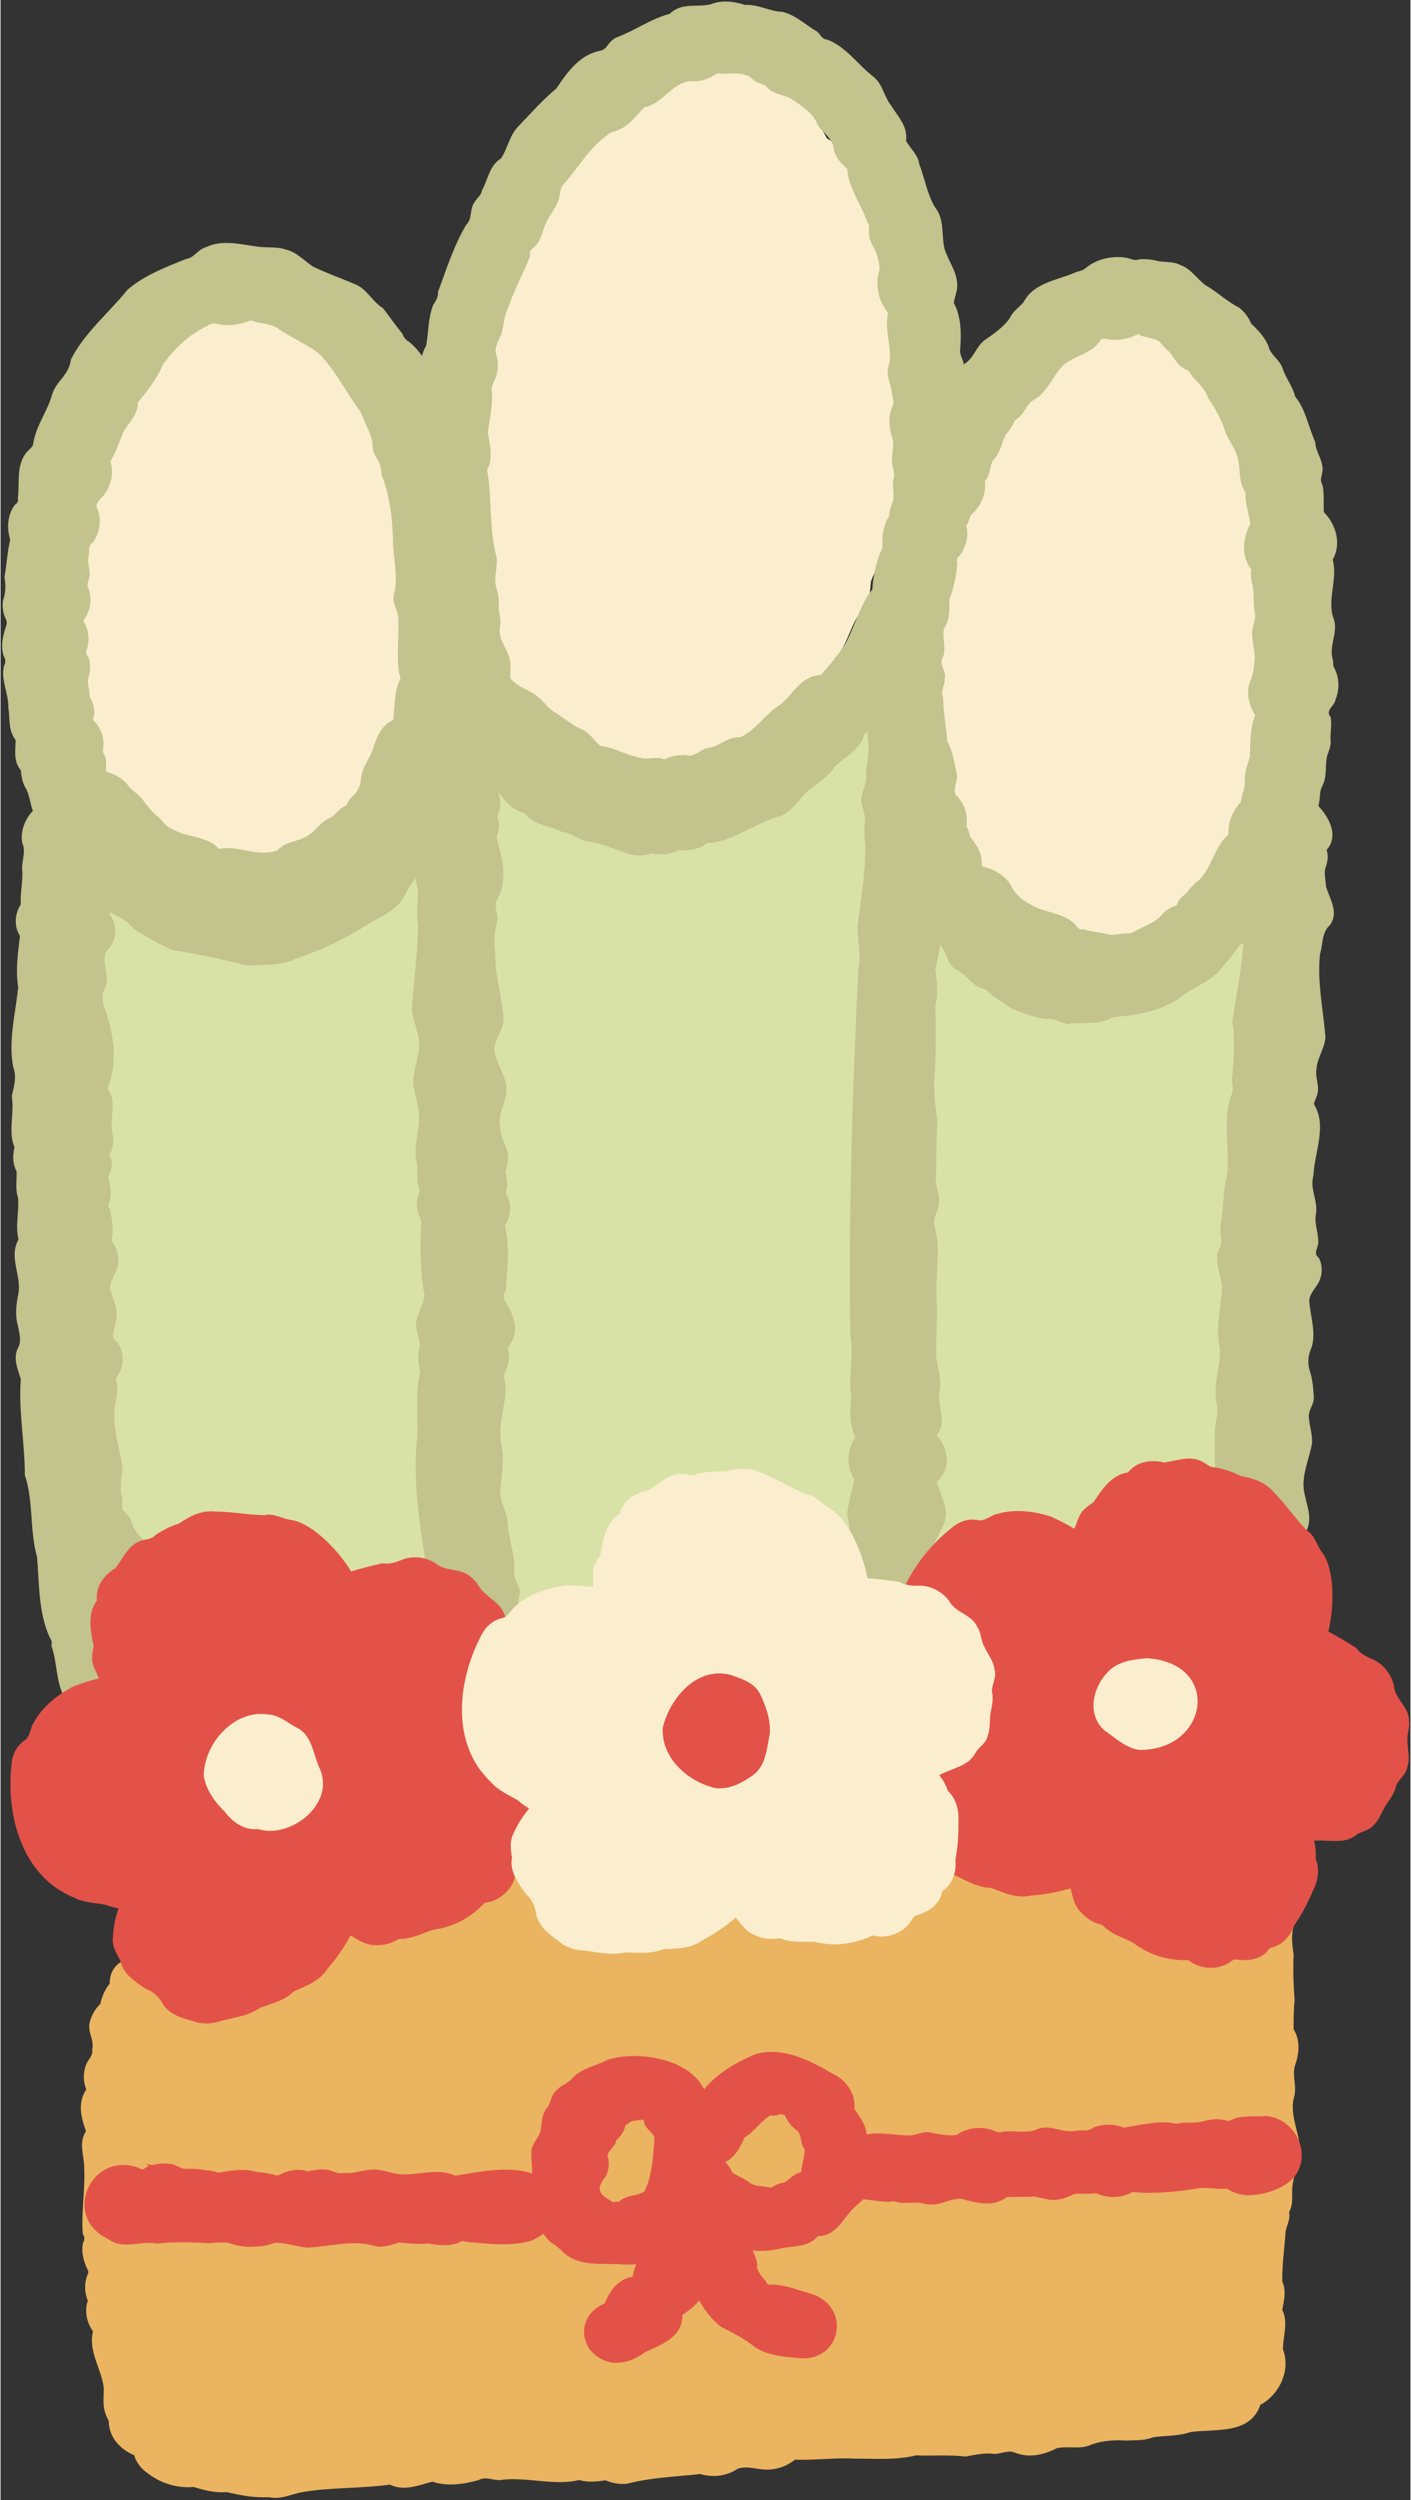 <?xml version="1.0" encoding="UTF-8"?>
<!DOCTYPE svg PUBLIC '-//W3C//DTD SVG 1.0//EN'
          'http://www.w3.org/TR/2001/REC-SVG-20010904/DTD/svg10.dtd'>
<svg data-name="レイヤー 2" height="326" preserveAspectRatio="xMidYMid meet" version="1.0" viewBox="152.4 86.2 183.8 325.9" width="184" xmlns="http://www.w3.org/2000/svg" xmlns:xlink="http://www.w3.org/1999/xlink" zoomAndPan="magnify"
><rect x="152.4" y="86.2" width="183.8" height="325.9" fill="#333333" stroke="none"/><g id="change1_1"
  ><path d="M320.1,259.5c.03,1.51-.24,3.04-.53,4.53-.15.55-.03.61.09,1.23.35,1.53-.18,3.04-.72,4.41-.22,1.03.25,1.93.42,2.91.08,1.12-.33,2.15-.27,3.27-.05.45-.36.87-.07,1.31.44,1.7-.17,3.45-1.52,4.55-1.03,1.08-2.13,2.29-3.58,2.83-1.49.32-2.39,1.79-4.03,1.81-1.27-.05-1.83,1.09-2.86,1.57-.62.42-1.49.16-1.97.79-.5.33-1.06.55-1.64.66-.49,0-.86.35-1.33.47-1.03.34-2.19,0-3.17.47-.52.25-.92.62-1.48.81-1.51.18-2.76,1.12-4.22,1.48-.67.27-1.16,1.03-1.99,1.18-.5.18-1.09.05-1.43.57-1.53.89-3.48,1.13-5.24,1.08-.67,0-1.26.44-1.96.44-.47-.05-.81.15-1.02.63-.65.57-1.44.95-2.28,1.11-1.2.15-2.4-.12-3.49.55-2.16.42-3.85,1.97-6.08,2.19-.44-.09-.82.03-1.14.37-1.45.57-3.09,1.11-4.63.63-.87.48-1.85.44-2.77.59-1.05.71-2.37.83-3.61.85-.35,0-.57.28-.89.43-.92.57-2.09.16-2.95.81-1.63.78-3.46.19-5.18.49-2.23.67-4.59.15-6.79.85-1.23.51-2.43.96-3.74,1.16-1.59.65-3.25,1.28-5.01,1.27-.87-.05-.51-.1-1.45.19-1.11.35-2.37.33-3.45-.17-.99.39-2.01,1.04-3.19.87-1.02.42-2.11.82-3.24.54-1.91.62-3.88,1.08-5.88,1.27-1.55.19-2.99,1.12-4.59.73-1.14-.42-2.28.49-3.48.34-.5-.06-1.06-.29-1.55-.3-1.58.32-3.18.31-4.54-.65-1.97.47-4.07.5-6.04.02-.68-.18-1.28.62-2.03.57-2.19.46-3.94-1.49-6.05-1.27-1.28-.03-2.53-.59-3.41-1.53-1.28-.17-2.25-.68-3.33-1.38-1.17-.79-2.64-1.07-3.51-2.27-.81-.74-1.28-1.69-1.76-2.65-.98-.91-2.11-1.8-2.41-3.22-1.19-.85-1.65-2.32-2.25-3.59-.37-.94-.03-1.99-.34-2.94-.26-.68-.64-1.33-.73-2.07.07-.45-.09-.81-.47-1.07-.37-.49-.64-1.07-.78-1.66-.13-1.33-.61-2.57-1.04-3.81-.38-.6-.77-1.06-.99-1.75-.43-1.12-.16-2.28.1-3.37.03-1.75-.21-3.45-.39-5.2-.55-3.67-1.97-7.16-2.23-10.88-.15-.93-.57-1.86-.37-2.85-.61-3.55-2.22-7.12-1.71-10.86-1.19-2.75.05-5.69-.37-8.54-.81-2.17-.71-4.59-.67-6.92-1.49-2.23-.52-4.8-.67-7.22-.41-2.35-1.35-4.95-.06-7.2.13-.45-.03-.64-.16-1.11-.35-.93-.14-1.91-.09-2.85,0-1.49-.81-2.94-.03-4.41-.21-1.19.23-2.37.3-3.55.03-.95.4-1.89,1.08-2.57-.85-1.71-1.47-4.05.02-5.6,2.12-2.79,6.72-1.61,6.68,2.05,2.41,2.49,5.09,2.95,7.47,5.45.62.51,2.02.07,2.92.69.75.55,1.49,1.06,2.47,1.02,1.78.19,2.93.78,4.83.68.51.04.99.21,1.5.23,1.35-.14,2.25-1.45,3.53-1.89,1.03-.66,1.93-.48,2.82-.85.53-.27,1.07-.34,1.65-.45,2.11-.95,4.15-2.12,6.09-3.4.86-.23,1.46-.77,2.02-1.43.51-.45,1.12-.71,1.77-.89.82-.56,1.19-1.55,1.85-2.25,1.06-.65,1.2-1.5,1.75-2.52.43-.73,1.24-1.07,1.72-1.72.05-1.6.87-3.17,2.35-3.88.2-.81.97-1.6,1.53-2.91,1.58-2.47,5.6-2.18,6.81.49.73,1.13.88,2.94,2.11,3.6,1.25.75,1.65.51,2.93.83.3.22.63.28.98.17,1.43-.35,2.87-.61,4.31-.9,1.03.17,2.03-.21,3.06-.07,1.72-.56,3.25-1.63,5.1-1.72.95-.47,1.91-.69,2.96-.81.81-.1,1.51-.51,2.31-.63,2.83-1.42,5.56-2.99,8.18-4.73.88-1.26,2.51-1.35,3.63-2.27,2.16-.51,3.27-2.64,5.4-3.12,1.9-.49,4.23.15,5.35,1.82.28.41.35.92.81,1.18.48.56.81,1.24.96,1.97.17.83-.02.53.63,1.11.44.4.8.87,1.06,1.41.63.98.29,2.15.54,3.18,1,1.31,1.72,2.76,2.2,4.35,1.27.9,1.16,2.04,1.77,3.03.54.9,1.47,1.48,1.88,2.47,1.15,1.02,2.2,1.91,2.29,3.66,1.31.98,1.76,2.63,3.15,3.45,1.42,1.22,1.92,3.3,3.63,4.22.97.35,2.02.57,2.72,1.41,1.25.02,2.09.93,3.15,1.39,1.27.09,2.08-1.21,3.37-1.27.83-.82,1.77-1.58,2.79-2.14,1.05-.34,1.93-.96,3.01-1.19.79-.51,1.41-1.21,2.27-1.59.94-.53,2.03-.12,2.94-.67,2.07-1.52,5.21-1.37,6.58,1,.39.94,1.51,1.38,1.83,2.41.25.9.84,1.59,1.38,2.33.83,1.51.69,3.28,1.5,4.79.51,1.32-.13,2.63-.07,3.91.14.97-.03,1.95-.13,2.91.09,1.61.85,3.11.55,4.78-.04,1.56.79,3.09.73,4.71.36,1.63,1.25,3.17.43,4.89.37,1.74.11,3.55,0,5.26.12.86-.61,1.68-.13,2.48.25,1.39-.25,2.85.51,4.11.81,1.77.83,3.61.23,5.45.28,1.66.04,3.39.17,5.07Z" fill="#d9e2a6"
  /></g
  ><g id="change2_1"
  ><path d="M165.58,312.3c-2.8-.23-4.1-2.42-4.85-4.86-1.12-1.92-.92-4.55-1.71-6.76.11-.37.05-.69-.18-.98-1.53-3.27-1.37-7.06-1.69-10.59-.98-3.46-.43-7.19-1.58-10.62,0-4.15-.85-8.4-.53-12.52-.4-1.34-1.09-2.76-.31-4.18.43-.87.09-1.88-.07-2.8-.39-1.38-.22-2.79.07-4.18.41-2.39-1.3-4.75.01-7.04-.44-1.8.1-3.68-.06-5.44-.37-1.08-.16-2.27-.18-3.4-.51-.98-.56-2.09-.28-3.15-.87-2.12.02-4.47-.36-6.7.31-1.3.67-2.48.19-3.8-.66-3.48.3-6.94.65-10.39-.36-2.26-.03-4.46.23-6.7-.81-1.27-.68-2.87.11-4.11-.11-1.58.35-3.13.16-4.73.02-1.12.52-2.17.03-3.26-.28-1.51.34-3.13,1.41-4.22.63-.43,1.14-.83,1.61-1.44,1.01-.84,2.58-.72,3.65-.05.77.68,1.5,1.27,2.41,1.75,1.85,1.46,3.48,4.17,2,6.41.5,1.11.54,2.29.27,3.45,0,1.13.49,2.23.03,3.36,1.1,1.47.98,3.66-.45,4.87-.62,1.49.47,3.11-.07,4.63-.74,1.17-.26,2.49.2,3.68.96,3.1,1.31,6.53.05,9.57,1.34,1.78.2,3.79.64,5.74.14.85.17,1.71-.19,2.51-.24.3-.22.63.07.99.12.75,0,1.55-.41,2.2.22,1.14.51,2.36.09,3.48-.18.29-.14.57.13.86.29,1.3.5,2.73.18,4.03.82,1.05,1.18,2.46.7,3.73-.28.84-.97,1.75-.87,2.68.23.56.41,1.13.58,1.71.59,1.34.11,2.67-.19,3.99-.11.44.05.79.49,1.04,1.1,1.43.97,3.51-.17,4.87.55,1.31-.03,2.67-.13,4-.24,2.57.68,5.01,1.04,7.48-.07,1.34-.44,2.67-.07,4,.11,1.05-.08,2.06.33,3.05.17,1.2.03,2.43-.28,3.59.31,3.33,1.5,6.68,1.55,9.98.46.92.39,2.03.74,2.97.6,1.2,1.49,2.29,1.23,3.75,2.58,4.27-2.07,8.07-6.24,7.57Z" fill="#c2c38d"
  /></g
  ><g id="change2_2"
  ><path d="M213.89,310.5c-3.8-.37-3.87-4.18-4.71-7.06-.69-2-.28-4.12-.47-6.18-.31-1.16-.66-2.35-.25-3.55-1.01-6.27-2.34-12.97-1.83-19.33.36-3.08-.29-6.23.46-9.28-.19-1.18-.39-2.35,0-3.53-.05-1.17-.87-2.33-.37-3.57.25-1.18,1.3-2.44.81-3.66-.4-2.78-.48-5.72-.29-8.54.09-.56-.24-.97-.4-1.5-.26-.81-.22-1.68.08-2.48.17-.33.15-.66-.07-1-.28-1.18.05-2.34-.29-3.52-.3-2.03.58-3.99.37-6.04-.1-1.35-.67-2.67-.73-4.03.05-1.34.49-2.65.7-3.98.46-2.11-1.01-4.03-.85-6.12.27-3.37.71-6.73.79-10.13-.26-1.65,0-3.29-.04-4.93-.44-1.43-.49-2.92-.33-4.41.07-1.3.72-2.52.66-3.83-.05-.63-.19-1.15-.1-1.79.2-1.83-.4-3.57,1.05-5.14.62-.59,1.27-1.04,1.85-1.66,1.16-.73,2.75-.44,3.74.44,2.14,1.28,4.56,3.65,3.69,6.4-.22.36-.23.73,0,1.12.12.74-.06,1.43-.31,2.13.75,2.66,1.57,5.72.01,8.27-.39.82.32,1.84.05,2.76-.34,1.36-.44,2.72-.21,4.11-.1,2.93.91,5.62,1.07,8.5.05,1.64-1.54,2.96-1.12,4.63.35,1.31,1.15,2.51,1.43,3.85.44,1.98-1.2,3.76-.73,5.72-.06,1.33.88,2.33,1.02,3.61.08.77-.15,1.46-.35,2.19.19.91.39,1.86,0,2.75.86,1.28.78,2.99-.09,4.25.69,2.67.33,5.65.14,8.37-.2.66-.48.75-.14,1.41,1.25,1.86,2.05,4.2.38,6.1.25.92.26,1.84-.13,2.72-.15.49-.56.93-.25,1.45.47,2.75-.95,5.46-.49,8.2.53,2.18.05,4.32-.1,6.49,0,1.29.75,2.36.93,3.61.07,2.45,1.18,4.73.87,7.16.13.83.9,1.57.75,2.51-.72,2.26.76,4.36.47,6.65-.79,2.4,1.07,4.49-.2,6.71-1.25,2.32-3.97,3.34-6.48,3.13Z" fill="#c2c38d"
  /></g
  ><g id="change2_3"
  ><path d="M268.45,309.89c-2-.16-4.19-1.21-4.63-3.35-.14-.51.12-1.07-.2-1.51-.47-1.19-.35-2.47-.51-3.71-.56-1.58-.56-2.82-.47-4.45-.54-1.37-.11-2.78.07-4.17.42-3.11.72-6.1.05-9.16.17-1.51.64-2.97.94-4.46-1.04-1.78-1.04-3.77.11-5.49-.7-1.71-.75-3.37-.49-5.17-.45-2.7.33-5.4-.13-8.09-.26-15.99.27-31.88,1.03-47.87.38-1.83-.08-3.65-.11-5.49.44-3.48,1.06-7,1.02-10.5-.1-1.15-.21-2.29-.03-3.43-.02-1.09-.73-2.1-.43-3.24.41-1.09.75-2.1.54-3.27.37-1.37.2-2.79.65-4.13-.68-1.76-.3-4.07.69-5.65.86-1.11,2.31-1.84,3.71-1.86,1.54.4,3.02,1.34,4.05,2.57,1.28,1.69,1.55,4.54.47,6.38.2.61.25,1.22.17,1.86.09,1.13.54,2.21.16,3.36.39,1.57,1.34,2.86.29,4.55-.3.5-.83.9-.5,1.56.05.8-.13,1.51-.31,2.29-.68,2.46.13,5,0,7.52.71,2.83.32,4.86-.33,7.62.24,1.63.38,3.19,0,4.82.08,2.74.08,5.52-.05,8.27-.23,2.18-.02,4.33.31,6.48-.17,2.72-.07,5.43-.21,8.15.22,1.12.67,2.22.31,3.37-.28.82-.74,1.62-.42,2.51.78,2.88.1,5.73.21,8.65.16,2.78-.08,5.56-.03,8.31.24,1.48.73,2.99.41,4.51-.28,1.88,1.08,3.9-.37,5.6,1.5,1.66,1.92,4.13.27,5.86-.23.12-.28.28-.15.47.39,1.33,1.09,2.62,1.1,4.03-.06,1.19-.76,2.15-1.24,3.21-.26.37-.31.8-.15,1.27.16,1.66,0,3.38.27,5.01.33,1.02.38,2.07-.09,3.07-.15.21-.17.43-.03.68.16.87.11,1.56-.1,2.42-.31.7.29,1.41.31,2.15,4.02,3.92-1.88,9-6.16,8.46Z" fill="#c2c38d"
  /></g
  ><g id="change2_4"
  ><path d="M314.26,303.8c-1.78-.26-3.6-1.28-3.92-3.21-.49-1.57-1.46-3.24-.54-4.86-1.29-3.66-.03-7.47-.39-11.2.21-1.78,1.17-3.41,1.24-5.24.26-2.85-.28-5.66.32-8.49.09-.69.13-.85,0-1.51-.61-2.41.47-4.8.39-7.21-.54-2.41-.02-4.81.23-7.24.25-1.66-.67-3.2-.61-4.85.07-.67.47-1.2.57-1.85-.03-.69-.19-1.38-.13-2.07.47-2.25.27-4.56.89-6.78.36-3.37-.62-6.96.48-10.21.44-.68.18-1.46.15-2.21.22-2.5.43-4.99.04-7.53.59-4.12,1.58-8.23,1.46-12.43.17-1.17,0-2.3-.33-3.42-.15-1.16.45-2.06.78-3.12.6-1.81.13-3.81.79-5.57-.89-1.95.26-4.18,1.91-5.28.56-.67,1.4-1.15,2.29-1.06,2.93.63,8.1,5.51,5.39,8.54.26.73.14,1.49-.11,2.2-.31.82.02,1.73.03,2.57.49,1.64,1.73,3.35.5,5.03-1.09.98-.88,2.45-1.28,3.77-.4,3.61.44,7.29.71,10.88-.12,1.44-1.08,2.65-1.17,4.11-.19,1.02.37,2.07.15,3.11-.1.5-.39.96-.48,1.45,1.75,2.89.06,6.23-.07,9.34-.52,1.77.69,3.35.3,5.13-.17,1.29.43,2.46.32,3.75-.1.69-.66,1.27.1,1.83.6,1.21.44,2.65-.37,3.72-.38.58-.85,1.12-.89,1.84.11,2.01.92,4.09.32,6.05-.43.93-.58,1.95-.3,2.94.37,1.11.5,2.26.56,3.43.17,1.1-.86,1.93-.61,2.99.09,1.07.46,2.12.39,3.19-.3,1.73-1.04,3.38-1.11,5.15-.1,2.02,1.27,3.96.52,5.96-1.49,2.37-1.23,5.17-1.91,7.8-.2.42-.13.79.19,1.13.56.98.32,2.07.91,3.05.78,4.17-4.13,6.77-7.74,6.38Z" fill="#c2c38d"
  /></g
  ><g id="change2_5"
  ><path d="M168.99,302.71c-4.11-.09-4.82-4.37-4.99-7.62-1.34-1.87-.82-4.32.64-6,.71-.84,1.52-1.63,2.71-1.41.61.11,1.23.12,1.83.25,2.29.49,5.4,2.27,4.59,5.03-.21.39-.13.73.24,1.02,2.67,5.32,1.15,8.62-5.02,8.74Z" fill="#c2c38d"
  /></g
  ><g id="change2_6"
  ><path d="M166.14,303.26c-4.12-.26-6.1-4.07-5.67-7.86-1.33-2.34-1.79-5.34-.95-7.92.27-.31.3-.65.07-1.04-.05-.69.17-1.38.54-1.96,1.94-3.03,7.47-3.5,9.28-.13.19.93.43,1.1.9,1.83,1.07,1.18,2.53,2.36,2.32,4.13-.24.84-.45,1.33-.18,2.2-.11.29-.05.49.19.63.99,1,1.03,2.32.61,3.58-.25,1.13-.29,2.26-1.19,3.13-.77,2.45-3.51,3.61-5.92,3.41Z" fill="#c2c38d"
  /></g
  ><g id="change3_1"
  ><path d="M207.95,164.66c-.23,2.03,1.23,3.65.96,5.68-.11.88-.43,1.71-.92,2.45-.15,1.97-.1,3.97-.39,5.94.05.91-.47,1.65-.62,2.51.15.88.03,1.79-.3,2.63-1.55,2.39-1.54,4.38-2.47,6.82.18,1.22-.19,2.49-.88,3.49-.49.69-.44.45-.33,1.22.09,2.5-1.74,5.11-3.91,6.26-1.66.54-3.1,1.75-4.87,2.06-1.27.09-2.45.96-3.77,1.01-1.01-.03-1.96.23-2.79.82-1.07.55-2.13.92-3.35.75-1.07-.23-1.77.67-3.26.37-.67-.13-1.29-.28-1.89-.61-.17-.11-.33-.21-.49-.31-1.65-.27-3.43.3-4.93-.69-1.15-.66-1.89-1.79-3.07-2.43-3.19-1.75-4.67-5.07-7.14-7.5-1.01-1.67-1.95-3.38-3.06-4.99-.28-.4-.19-1-.71-1.18-.69-.56-1.22-1.32-1.52-2.15-.55-1.18-.01-2.49-.48-3.66-.42-1.12-.44-2.26-.22-3.41-.35-1.87-.45-3.73-.45-5.64-.14-.95-.37-1.93-.25-2.89.09-.64.45-1.27-.02-1.85-.23-.84-.21-1.72,0-2.56.29-1.1-.31-2.31-.25-3.47.3-1.87-.38-3.71-.03-5.58.41-.87-.08-1.85.24-2.75.19-.85.64-1.62,1.21-2.27.37-.19.54-.48.51-.88,1.29-4.74,3.43-9.24,5.66-13.63.73-1.25,1.87-2.15,2.83-3.21.63-.54.89-1.44,1.62-1.95,3.13-3.03,6.94-5.45,11.02-6.65,1.95-1.47,4.47-.81,6.68-.48,2.08.41,3.65,1.67,5.51,2.53,1.89.77,4.01,1.34,5.25,3.08.67,1.09,1.29,2.21,2.16,3.18.9,1.16,1.87,2.33,2.39,3.73,1.01.99,1.78,2.32,1.73,3.77,1.41,1.79.97,4.22,2.27,6.1,1.07,1.69-.02,3.63.85,5.32.7,3.67,1.33,7.31,1.47,11.04Z" fill="#faeece"
  /></g
  ><g id="change3_2"
  ><path d="M269.58,143.85c-.21.88.51,1.77.29,2.71.09,1.41-1.37,2.53-1.01,3.87.07,1.73-.48,3.51-.93,5.15.18,1.43-.22,2.95-1.23,4-.05.92-.64,1.65-.85,2.51-.09,1.21-.19,2.45-.93,3.47-1.78,1.8-1.95,4.63-3.76,6.48-.16.85-.43,1.65-.87,2.39-.46.93-.31,2.07-.98,2.94-1.59,1.91-2.96,4.07-4.81,5.74-.74.6-1.76.67-2.47,1.29-.33.51-.73.96-1.23,1.31-3.69,2.62-7.72,4.09-12.29,3.75-1.85.05-3.34,1.61-5.35,1.17-2.23-.47-4.61-.44-6.62-1.77-2.23-1.32-4.96-2.23-6.47-4.45-1.67-1.87-4.15-3.09-5.31-5.47-.4-.7-.57-1.51-.6-2.31-.59-1.08-1.33-2.08-1.65-3.27-.54-2.25.05-4.7-.85-6.85-.63-1.19.09-2.48-.47-3.65-.21-1.73-.71-3.47-.16-5.16-.47-2.27-.83-4.51-.31-6.77-.07-1.31-.29-2.62.13-3.91.27-1.2-.16-2.35.17-3.55.06-1.66,1.27-3.01,1.37-4.6.25-.96.35-1.87.41-2.84.11-.54.54-1.01.31-1.58-.41-1.9.79-3.43,1.47-5.06.18-.53.02-1.09.03-1.63-.03-1.45.97-2.53,1.08-3.93.11-.37.29-.59.3-.96.07-2.62,1.53-4.93,2.62-7.23.96-2.31,1.92-4.57,3.4-6.6,1.23-2.1,3.18-3.66,4.75-5.53,1.71-1.98,4.03-3.31,6.4-4.35.87-.81,1.39-1.86,2.27-2.66,1.39-1.27,3.33-1.25,5.07-1.6,1.73-1.47,4.15-1.43,6.08-.41.93.19,1.87.37,2.73.81,5.13.38,8.56,4.75,10.82,8.94,1.58.86,2.48,2.41,3.37,3.87,1.03,1.11,1.03,2.57,1.7,3.87.59,2.01,2.13,3.8,1.68,5.99,1.21,1.75.52,4.09,1.54,5.88,1.08,1.55.2,3.37.71,5.03.29,2.83.19,5.74.67,8.49.41,1.55-.16,3.11-.22,4.67-.14.59.12,1.15.03,1.81Z" fill="#faeece"
  /></g
  ><g id="change3_3"
  ><path d="M319.79,173.44c.04.42.01.85-.09,1.27-.79,2.52-.31,5.23-.33,7.84.11,2.27-.91,4.48-.51,6.71.32,2.05-1.32,3.48-1.5,5.42-1.39,4.4-4.4,8.19-7.04,11.96-.75.63-.95,1.59-1.69,2.25-.65.65-.93,1.64-1.8,2.15-2.26,1.24-5.64,3.03-8.05,3.67-1.53.21-2.37.41-4,.41-1.03.34-2.08.65-3.18.49-2.73-.38-4.36-2.85-4.9-5.37-.81-1.13-1.79-1.17-2.74-2.45-.71-.85-2.01-1.03-2.67-1.99-.39-.48-.64-1.06-.9-1.61-1.22-1.19-2.81-2.35-3.78-3.88-1.31-1.53-1.95-3.27-2.11-5.24-.95-1.25-1.85-2.64-1.72-4.29-.01-.68.25-1.39-.21-1.99-.67-2.7-1.83-5.28-2.07-8.08-.07-1.7.36-3.35.25-5.07.11-.39,0-.74-.31-1.05-.31-.81-.36-1.7-.21-2.55.2-.39.23-.79.07-1.19-.23-1.16.05-2.29.6-3.32-.11-.67-.11-1.36.06-2.02.33-1.85-.18-3.82.51-5.6.26-.61.83-1.06.61-1.79-.13-1.95.77-3.61,1.31-5.41.71-1.25.68-2.84,1.82-3.85.4-2.87,2.75-5.13,3.41-7.94.52-2.35,3.11-3.17,3.73-5.47.87-1.67,2.67-2.15,4.21-2.75,1.85-1.69,4.03-3.01,6.47-3.65,1.23-.51,2.39-1.21,3.78-1.12,2.3,0,4.53-.39,6.82.03,1.69.25,3.53.4,4.75,1.74.67,1,1.72,1.58,2.37,2.59,1.44,1.28,1.87,2.73,2.83,4.01,1.19,1.48.95,3.37,1.24,5.12.4,1.87,1.71,3.59,1.41,5.56.57,1.16.93,2.52.74,3.81.81,1.61.51,3.11.19,4.81.15.83.84,1.55.79,2.45.15,1.09.85,2.05.74,3.19-.21.95.6,1.77.47,2.75-.27,1.19,0,2.27.26,3.44.24.83-.11,1.75.23,2.51.59,1.15.05,2.37.11,3.52Z" fill="#faeece"
  /></g
  ><g id="change2_7"
  ><path d="M184.54,212.05c-3.21-.78-6.39-1.53-9.66-1.99-1.79-.75-3.48-1.76-5.13-2.77-1.21-1.49-2.1-1.51-3.5-2.51-1.39-1.23-2.35-2.87-3.93-3.88-.85-.58-1.24-1.6-1.95-2.25-.5-.51-.97-.89-1.31-1.55-.25-.38-.17-.96-.61-1.18-1.1-.87-.93-2.34-1.57-3.43-.59-1.06-.6-2.35-1.11-3.4-.48-.73-.67-1.59-.71-2.45-1.02-1.24-.71-2.56-.69-3.95-1.02-1.4-.71-2.72-.95-4.24.05-1.87-1.03-3.61-.56-5.46.23-.41.21-.84-.05-1.28-.43-1.33-.1-2.66.33-3.94.17-.72-.01-.64-.25-1.35-.21-.62-.26-1.29-.17-1.95.37-1.03.37-1.96.19-3.05.3-1.61.36-3.27.75-4.86-.47-1.54-.37-3.22.6-4.55.34-.21.47-.5.39-.85.3-2.23-.36-4.66,1.53-6.39.38-.39.48-.49.53-1.03.41-2.18,1.85-4.01,2.41-6.12.59-1.85,2.18-2.44,2.45-4.56,1.77-3.49,4.95-6.07,7.41-9.12,2.21-1.87,4.94-2.92,7.6-3.98,1.02-.11,1.59-1.3,2.64-1.55,2.09-1,4.38-.37,6.51-.09,1.3.23,2.6-.02,3.87.41,1.41.33,2.35,1.44,3.5,2.2,1.92.94,3.93,1.61,5.86,2.47,1.35.75,2.02,2.2,3.33,3,.83,1.13,1.63,2.21,2.5,3.31.17.49.49.86.95,1.1,1.48,1.29,2.6,3.08,3.13,4.97.41,1.4,1.37,2.55,1.78,3.95.14.49.05,1.07.48,1.42.81,1.02,1.19,2.37.88,3.66,1.1,1.61.44,3.55,1.05,5.31.61,3.58,1.29,7.08,1.41,10.74.05.62.26.81.49,1.4.49,1.16.28,2.42-.21,3.53.14,2.89.33,5.9-.73,8.66,1.03,2.35-.09,5.03.03,7.4.61,1.72-.33,3.26-.76,4.88-.31.32-.35.66-.13,1.03.47,2.06-.69,4.2-2.37,5.36-.48,1.5-.68,3.17-2.06,4.22-.69,2.05-2.65,3.36-3.51,5.31-.98,2.17-2.99,2.86-4.82,3.95-2.93,1.93-6.21,3.46-9.53,4.59-2,.97-4.19.72-6.33.87ZM179.96,197.94c.38.07.75.18,1.1.34,2.09-.26,4.22-.1,6.28-.49,2.08-.26,3.97-1.31,6.07-1.28.9.07,1.72.37,2.59.54.44.3.86.21,1.25-.26.68-.45.99-1.21,1.3-1.93.25-.47.67-.82.77-1.33.17-1.3,1.22-2.14,1.91-3.14-.32-1.64.4-3.36,1.58-4.51.16-.99-.1-2,.17-2.98.44-.96.63-1.91.62-2.97.21-1.65.1-3.4.77-4.95.2-.27.21-.55.02-.84-.42-2.39-.03-4.85-.14-7.24.02-1.09-.85-2.03-.58-3.19.57-2.06.04-4.21-.09-6.32-.05-3.13-.33-6.32-1.49-9.25-.14-1.24-.21-1.63-.93-2.68-.26-.63-.24-1.17-.32-1.82-.35-1.28-1.01-2.54-1.53-3.79-1.82-2.42-3.13-5.17-5.22-7.38-1.01-.98-3.94-2.37-5.37-3.33-1.02-.87-2.51-.68-3.7-1.19-1.33.58-2.83.78-4.26.51-.5-.2-1-.1-1.41.23-2.32,1.09-4.24,2.88-5.72,4.96-.84,1.85-2.03,3.47-3.35,5.01.09,1.55-1.1,2.55-1.81,3.73-.56,1.34-1,2.75-1.77,3.97.51,1.44.13,3.1-.78,4.3-.33.45-1.03.95-1.01,1.6.74,1.48.48,3.3-.47,4.63-.74.44-.38,1.36-.61,2.05-.09.87.33,1.68.13,2.56-.06.37-.29.75-.21,1.13.33.73.44,1.55.33,2.34-.09.64-.33,1.31-.69,1.85-.23.19-.22.41.01.66.47.99.59,2.09.32,3.15-.24.42-.21.81.1,1.17.41.97.25,1.99,0,2.96-.12.73.25,1.45.16,2.19.49.75.69,1.65.63,2.53-.23.39-.18.69.16.9.74.84,1.13,1.98,1.05,3.1-.15.46-.07.89.22,1.3.3.91-.13,1.87.35,2.71.03.38.21.65.55.81,1.03.59,1.12,1.86,1.96,2.55.82.67.9,1.76,1.44,2.55.53.49.81,1.15,1.18,1.75,1.61.02,3.35.73,4.25,2.12,1.45.07,2.72.73,4.19.69Z" fill="#c2c38d"
  /></g
  ><g id="change2_8"
  ><path d="M234.85,197.66c-1.99-.52-3.81-1.52-5.87-1.77-1.27-.2-2.17-1.16-3.47-1.27-1.59-.86-3.64-.82-4.79-2.44-2.15-.43-3.08-2.56-4.49-3.97-.34-.59-.99-.89-1.51-1.31-1.11-.91-1.83-2.33-1.83-3.77-1.03-1.24-1.99-2.71-2.47-4.25-.11-.95-.18-1.95-.77-2.75-1.4-1.67-.61-3.72-.94-5.62-.1-1.49-1.15-2.82-.71-4.37-.57-1.54.15-3.06-.15-4.63-.99-2.31.06-4.93-.49-7.34-.56-1.94-.46-3.84-.46-5.79.07-1.22-.8-2.27-.57-3.53.54-2.61,1.08-5.15,1.28-7.82.11-.49.35-.94-.04-1.35-.58-1.41-.47-3.09.31-4.41.32-1.76.25-3.62.91-5.29.31-.54.7-1.02.63-1.7,1.1-2.97,2.05-6.03,3.69-8.79.84-.78.39-2.13,1.15-3.03.28-.5.82-.82.89-1.43.8-1.42.96-3.24,2.49-4.18.84-1.25,1.08-2.85,2.09-4,1.68-1.74,3.27-3.58,5.13-5.12,1.45-2.16,3.04-4.43,5.79-4.93.91-.25.94-1.21,2.05-1.72,2.38-.88,4.46-2.43,6.92-3.07,1.58-1.53,3.48-.83,5.33-1.24,1.47-.6,3.03-.39,4.49.07,1.72-.11,3.22.86,4.91.91,1.71.41,3,1.71,4.49,2.56.45.35.63,1.04,1.28,1.03,2.55.95,4.05,3.34,6.11,4.89,1.18.98,1.34,2.56,2.26,3.71.86,1.42,2.23,2.74,1.95,4.6.54,1.02,1.56,1.81,1.73,3.05.68,1.79,1.11,4.18,2.1,5.7,1.24,1.57.74,3.6,1.21,5.41.64,1.95,2.1,3.52,1.49,5.72-.07.39-.3.9-.28,1.3.99,1.86.96,4.12.8,6.16-.03.6.33,1.07.45,1.65.28,1.5-.21,3-.37,4.49-.04,1.06.77,2.03.69,3.15.01.72-.17,1.39-.35,2.07-.22,1.03.27,2.04.19,3.07-.37,1.11-.09,2.15,0,3.29-.16,1.38-.47,2.66-.25,4.07-.07,1.75-.79,3.38-1.18,5.08.13,1.45-.49,2.83-.89,4.16-.06,1.03-.96,1.77-1.15,2.68-.2,1.76-.6,3.68-1.73,5.1-.71.45-.55,1.39-1.07,2.01-.34.73-1.14,1.03-1.45,1.75-1.93,2.43-3.25,5.3-5.39,7.52-.63,2.12-2.53,2.81-3.85,4.21-.87,1.25-2.13,2.07-3.31,2.95-1.22,1.05-2.01,2.53-3.45,3.32-3.27.82-6.19,3.29-9.44,3.62-.34-.05-.63.07-.87.36-.99.52-2.16.71-3.27.59-1.07.57-2.32.67-3.5.41-.8.29-1.65.36-2.49.22ZM239.24,187.06c.22.16.43.32.42.34,1.13-.55,2.34-.08,3.15-.5.64-.31,1.21-.39,1.88-.56,1.62-.58,3.44-.77,4.58-2.15.56-.52,1.4-.49,1.88-1.07,1.01-.7,1.58-1.76,2.52-2.53.86-.67,1.72-1.2,2.05-2.31.52-1.07,1.73-1.61,2.32-2.53,1.59-2.03,3.51-3.79,4.73-6.07.94-1.9,1.77-4.57,2.95-6.25.78-.76.86-1.69,1.07-2.71.46-1.74,1.09-3.45,1.37-5.24.08-1.28-.08-2.56.52-3.75.36-.99-.15-2.12.17-3.2.17-.73-.2-1.39-.24-2.12-.07-.97.29-1.91.11-2.87-.45-1.43-.69-2.87-.06-4.32.25-.74.16-.67-.02-1.5-.06-1.18-.71-2.23-.57-3.45.84-2.37-.57-4.83.04-7.27-1.26-1.59-1.71-3.53-1.17-5.49.17-.76-.16-1.51-.33-2.25-.3-.84-.99-1.57-1-2.55-.1-.52.21-1.09-.2-1.51-.74-2.17-2.13-4.06-2.57-6.3-.07-.73.08-.57-.45-1.05-.61-.55-1.09-1.27-1.35-2.05-.07-1.47-1.26-2.17-2.09-3.24-.57-1.67-2.03-2.47-3.4-3.43-.98-.61-2.34-.58-3.19-1.53-.42-.53-1.23-.47-1.75-.95-.41-.29-.54-.57-1.01-.65-1.25-.46-2.49-.05-3.79-.24-.99.75-2.27,1.17-3.52,1-2.48.34-3.56,2.97-5.97,3.43-1.07,1.1-1.96,2.41-3.47,2.99-.47.24-1.06.22-1.41.67-2.35,1.68-3.79,4.34-5.72,6.46-.47.56-.35,1.29-.57,1.95-.41,1.16-1.25,2.07-1.73,3.19-.43,1.04-.59,2.29-1.57,3.07-.37.22-.51.57-.43,1.06-.84,2.26-2.1,4.43-2.83,6.71-.58,1.1-.58,2.25-.88,3.43-.38.77-.74,1.47-.8,2.35.38,1,.42,2.12.11,3.15-.21.71-.75,1.29-.55,2.09,0,.77.03,1.37-.1,2.13-.09,1.11-.39,2.24-.42,3.32.24,1.56.71,3.19-.12,4.68.66,3.76.23,7.69,1.24,11.42.15,1.33-.42,2.61-.05,3.92.22.77.41,1.52.33,2.32-.11,1.03.43,1.58.12,2.99-.17,1.55,1,2.62,1.31,4.05.25.96-.07,1.93.16,2.87.4.56.65,1.17.82,1.83.04.53.48.92.64,1.42.01.46.24.77.68.92.51.41.93.94,1.24,1.51.27.51.29,1.27.78,1.61,1.2.28,2.07,1.11,3.04,1.75.94.39,1.87.84,2.47,1.7.79.21,1.56,1.34,2.34.51,2.51-2.48,5.9-1.02,8.28.83Z" fill="#c2c38d"
  /></g
  ><g id="change2_9"
  ><path d="M291.73,219.7c-1.04-.05-1.97-.86-2.99-.69-1.63-.11-3.18-.83-4.69-1.42-.9-.78-1.99-1.25-2.86-2.08-.36-.52-1.16-.43-1.64-.85-1.07-.83-1.43-1.49-2.73-2.17-1.06-.72-1.06-2.1-1.82-2.98-.71-1.11-.7-1.53-1.83-2.41-.39-.51-.58-1.05-.76-1.67-.45-1.02-1.07-1.74-1.48-2.85-.71-.88-1.26-1.93-1.24-3.09-.51-.57-.78-1.29-.9-2.05-1.73-1.36-1.17-3.51-1.47-5.37-.21-1.07-1.15-1.74-1.31-2.85-.04-1.45-.73-2.86-.26-4.31-.44-2.14-.26-4.35-.63-6.5.08-1.7-.94-3.39-.03-5.05-.36-1.84-.19-3.68.45-5.47-.02-.85-.32-1.72-.08-2.59.11-.73.64-1.37.58-2.13.1-1.91.52-3.85,1.33-5.59-.05-1.66.07-3.45,1.42-4.72.53-2.22.23-4.82,2.07-6.52.29-.19.39-.49.31-.9.23-.81.72-1.46,1.16-2.17.11-1.99,1.67-3.5,2.29-5.31.38-.8.99-1.45,1.7-1.97.49-.99,1.1-1.97,2.06-2.59.94-.74,1.29-2.1,2.29-2.85,1.2-.84,2.52-1.72,3.34-2.96.37-.83,1.17-1.31,1.73-1.97,1.32-2.53,4.23-2.85,6.58-3.83.51-.25,1.1-.26,1.52-.63,1.4-1.2,3.45-1.65,5.24-1.37.59.06,1.11.48,1.7.22.81-.07,1.63-.02,2.42.2.98.22,2.07.02,3.01.54,1.4.48,2.15,1.82,3.29,2.63,1.54.9,2.75,2.1,4.33,2.9.72.54,1.26,1.26,1.59,2.09,1.01.94,2.03,2.02,2.41,3.39.45.9,1.4,1.49,1.71,2.48.42,1.28,1.31,2.32,1.62,3.63,1.39,1.69,1.73,3.98,2.63,5.94.02,1.15.79,2.03.92,3.16.23.83-.49,1.65,0,2.38.29,1.18.13,2.41.2,3.61,1.59,1.62,2.33,4.13,1.15,6.19.71,2.53-.81,5.31.15,7.76.59,1.77-.71,3.53-.12,5.29.07.45-.03.72.18,1.08.68,1.25.69,2.8.17,4.1-.13.84-1.41,1.43-.65,2.27.22,1.1-.11,2.15.02,3.25-.03.68-.26,1.23-.48,1.85-.28,1.26.02,2.63-.59,3.85-.55.89-.17,2.09-.73,3.03-.53.72.24,1.65-.07,2.5-.2,1.45-1.02,2.83-2.17,3.74-.47.37-.39.33-.54.91-.86,3.09-3.96,4.88-4.7,8.04-.54,1.28-1.8,1.94-2.77,2.77-.6.96-1.35,1.83-2.09,2.65-1.38,1.97-3.82,2.58-5.6,4.07-2.6,1.75-5.63,2.23-8.67,2.48-1.7,1.06-3.77.64-5.67.83ZM295.79,130.57c-1.15,1.75-3.34,1.96-4.85,3.23-1.43,1.45-2.01,3.55-3.91,4.56-.96.56-1.17,1.99-2.35,2.57-.32.64-.63,1.3-1.15,1.79-.63,1.05-.74,2.38-1.6,3.32-.65.62-.36,2.01-1.22,2.84.23,1.54-.44,3.14-1.54,4.21-.58.34-.42,1.16-.88,1.63.36,1.34-.04,2.83-.87,3.92-.35.26-.45.61-.29,1.04-.13,1.6-.51,3.27-1.07,4.77.08,1.26.08,2.56-.67,3.69-.28,1.2.38,2.65-.2,3.89-.45.87.52,1.65.32,2.59,0,.86-.59,1.63-.24,2.48.02,1.96.4,3.83.56,5.78.73,1.25.89,2.78,1.23,4.17.18.96-.54,1.88-.15,2.79,1.15.99,1.64,2.6,1.4,4.09.15.26.27.53.35.82.08.26.13.53.13.79.72.71,1.12,1.71,1.16,2.71-.05.66.6,1.11.63,1.79.87.6,1.47,1.53,1.69,2.55-.03.39.15.67.52.86.11.25.3.39.59.41.99.45,1.81,1.27,2.23,2.28.43.23.8.53,1.11.89.24.27.44.58.59.91,1.02.57,2.1,1.08,3.14,1.55.59.09,1.16.25,1.67.55,1.23-.4,2.6-.7,3.89-.44.55-.05,1.14-.41,1.65-.56.57-.2,1.22-.05,1.71-.44.97-.55,2.14-.28,3.12-.67.54-.37.94-.95,1.43-1.39.85-.67,1.54-1.41,2.31-2.15.32-1.48,1.31-2.61,2.47-3.52,1.65-1.71,1.96-4.33,3.79-5.93-.13-1.57.57-3.09,1.63-4.23.03-.86.52-1.68.51-2.51-.17-1.16.33-2.26.63-3.35.1-1.77-.02-3.73.71-5.41-.79-1.22-1.17-2.7-.78-4.13.38-.88.59-1.68.65-2.63.28-1.47-.46-2.98-.23-4.48.11-.67.42-1.24.35-1.93-.33-1.38-.03-2.85-.45-4.18-.09-.53-.17-1.09-.04-1.62-1.36-1.72-1.16-4.11-.15-5.96-.14-1.37-.75-2.71-.59-4.1-1.07-1.38-.59-3.18-1.11-4.74-.32-1.05-.98-1.92-1.45-2.89-.49-1.66-1.33-3.24-2.32-4.67-.38-1.07-1.14-1.83-1.93-2.67-.35-.36-.45-.93-.99-1.07-1.21-.52-1.57-1.73-2.39-2.52-.41-.31-.65-.69-1-1.06-.78-.66-2-.48-2.83-1.05-1.35.73-3.01.95-4.49.58-.16,0-.31.07-.44.22Z" fill="#c2c38d"
  /></g
  ><g id="change2_10"
  ><path d="M181.68,206.88c-1.74-.05-3-1.22-4.59-1.69-.34-.19-.72-.23-1.14-.11-1.43-.14-2.71-.86-4.06-1.32-1.06-.38-1.7-1.38-2.48-2.04-1.17-.48-2.05-1.34-3.13-1.98-1.83-1.53-3.24-3.44-4.77-5.25-.57-1.07-1.81-1.67-2.12-2.93-.86-4.44.7-6.37,5.27-5.13,1.58.31,3.12.73,4.24,1.97.57.92,1.59,1.31,2.17,2.23.61.77,1.11,1.51,1.93,2.07.56.58.96,1.25,1.75,1.55,1.82,1.14,4.54.84,6.12,2.61,2.56-.55,5.09,1.18,7.63.17,1.1-1.23,2.83-1.08,4.08-1.99,1.01-.64,1.6-1.79,2.79-2.21.75-.44,1.26-1.37,2.17-1.67.21-.99,1.3-1.41,1.55-2.3.36-.57.26-1.26.43-1.89.37-1.23,1.19-2.22,1.53-3.48.43-1.19.83-2.28,1.88-3.06,1.88-1.41,4.78-1.08,6.27.73,1.91,2.16.26,4.9.21,7.37-.14,1.49-1.55,3.16-2.11,4.72-.2,1.18-.7,2.35-1.71,3.08-.89,1.12-1.41,2.7-2.86,3.41-.99.43-1.49,1.56-2.59,1.89-.79.35-1.66.34-2.37.85-.45.32-.66.93-1.06,1.32-.96,1.11-2.42,1.28-3.65,1.89-2.5.99-5.28.49-7.92.53-1.06.56-2.28.7-3.46.65Z" fill="#c2c38d"
  /></g
  ><g id="change2_11"
  ><path d="M237.25,194.13c-1.57-.55-3.22-.46-4.78-1.06-2.18-.05-4.54-.4-5.92-2.33-1.13-.97-2.68-.89-3.87-1.77-1.4-1.24-3.37-2.03-4.01-3.95-.58-1.55-2.99-1.88-4.07-3.26-1.07-1-2.33-1.95-2.86-3.37-1.69-1.21-2.65-3.42-1.62-5.38,1.32-3.67,6.77-2.08,8.25.66.22.76.5,1.05,1.11,1.53.78.72,1.98.99,2.81,1.72.98.69,1.5,1.74,2.61,2.27.62.47,2.62,1.85,3.17,2.03,1.11.43,1.69,1.51,2.51,2.21,2.2.29,3.48,1.33,5.7,1.63.78.04,1.56-.16,2.35.01.23.11.45.1.66-.05.77-.3,1.59-.43,2.42-.41,1.03.38,1.8-.6,2.73-.87,1.58-.14,2.7-1.54,4.38-1.44,2.11-.95,3.27-3.08,5.26-4.26,1.66-1.39,2.68-3.69,5.12-3.83,2.3-.21,4.73,1.35,5.07,3.73.29,1.77-.9,3.13-1.9,4.44-1.02,1.54-2,3.21-3.61,4.22-1.05.7-2.34.99-3.35,1.73-1.76,1.25-3.01,3.4-5.41,3.47-.4-.07-.75.05-1.05.33-1.03.54-2.2.55-3.33.58-1.32,1.17-3.22,1.65-4.97,1.33-1.14-.12-2.26.34-3.42.09Z" fill="#c2c38d"
  /></g
  ><g id="change2_12"
  ><path d="M294.67,216.72c-1.22-.42-2.51-.16-3.73-.65-1.08-.31-1.71-1.29-2.65-1.78-1.97-.05-3.41-1.46-5.19-2.05-.86-.64-1.69-1.2-2.61-1.75-.9-.88-1.62-1.87-2.51-2.77-2.52-.6-3.27-3.14-4.76-4.91-1.18-1.67-3.18-3.26-2.79-5.54-.58-.81-.33-1.88-.86-2.65-.4-.58-.8-1.18-.96-1.87.06-2.28-1.12-4.41-.64-6.7.25-2.04,1.74-3.07,3.54-3.72,1.04.05,1.9.79,2.83,1.23,2.02,1.49,2.53,4.49,1.83,6.8.56.8.97,1.7.9,2.7,1.08,1.62,2.87,3.06,3.2,5.02.05.28-.07.93.25,1.11,1.4.29,2.71,1.1,3.53,2.28.47,1.12,1.35,1.96,2.44,2.52,1.79,1.2,4.23,1.07,5.87,2.59.39.27.52.95,1.11.74,1.68.47,2.42.38,3.55.73.71.07,1.5-.23,2.21-.17.38,0,.43,0,.95-.22,1.27-.78,2.82-1.15,3.73-2.37.42-.41.94-.76,1.48-.96.26-.02.41-.17.45-.44.63-1.26,2.02-1.65,2.97-2.55,1.02-1.26,1.87-2.62,3.03-3.75.3-.33.26-.99.39-1.41.18-.65.64-1.11.96-1.67.29-.56.07-1.28.21-1.89.75-2.08,1.4-4.7,3.64-5.63,3-1.4,6.88,1.16,6.46,4.53-.29,1.44-.73,2.9-1.34,4.25-.28.73-1.12,1.05-1.29,1.83.08,1.4-.84,2.47-1.68,3.47-.46,1.29-.81,2.75-2.05,3.55-.42.84-.97,1.53-1.68,2.15-1.19,1.43-2.04,3.35-4.06,3.8-.83,1.72-2.93,1.91-4.19,3.03-1.78,1.56-4.23,1.98-6.32,2.81-1.91.65-4.1.06-6.22.31Z" fill="#c2c38d"
  /></g
  ><g id="change4_1"
  ><path d="M321.09,359.32c-.87,2.77,1.03,5.27.65,7.98-.56,1.44-.59,2.12-.88,3.55-.23,1.21.19,2.55-.49,3.69.27,1.07-.52,2-.47,2.97-.17,2.02-.43,4.03-.41,6.07.55,1.21.23,2.47,0,3.7.81,1.65.09,3.44.09,5.16,1.08,2.83-.59,6.01-2.96,7.23-.02.08-.04.16-.07.24-1.49,3.68-5.88,2.85-9.04,3.31-1.56.55-3.21.43-4.85.68-1.2.47-2.42.37-3.66.42-1.64-.1-3.27.05-4.79.69-1.36.45-2.76,0-4.14.32-1.61.85-3.49,1.28-5.29.63-.89-.47-1.83.07-2.75.11-1.34-.18-2.51.1-3.81.34-2.17-.25-4.32-.07-6.5-.15-2.61.65-5.31.41-8,.42-2.61-.15-5.23.25-7.75.13-1.1.9-2.51,1.36-3.93,1.3-1.15-.05-2.46-.53-3.57-.09-1.42.95-3.22,1.15-4.85.67-3.75.4-6.17.42-9.59,1.27-.95.09-1.9-.09-2.77-.45-1.13.16-2.29.31-3.41-.04-3.21.77-6.62-.37-9.91-.05-1.11.27-2.21-.52-3.22.06-1.98.55-4.05.86-6.02.2-1.79.47-3.68,1.29-5.56.39-3.75.52-7.66.34-11.36.97-1.44.24-2.82,1.02-4.37.67-2.12.07-3.43-.19-5.51-.66-1.5.11-2.92-.23-4.31-.67-2.18.19-4.4-.5-6.12-1.88-.85-.6-1.4-1.41-1.65-2.27-1.84-.75-3.32-2.37-3.31-4.46-.95-1.7-.63-2.68-.66-4.37-.32-2.49-2.03-4.67-1.4-7.3-.81-1.14-1.14-2.68-.67-4.01-.45-1.06-.47-2.26-.06-3.34.15-.24.16-.49.01-.74-.52-1.09-.84-2.3-.56-3.51.22-.37.2-.75-.05-1.12-.21-2.78.31-5.62.19-8.44.05-1.69-.81-3.39.23-4.94-.65-1.78-1.13-3.74.04-5.43-.43-1.05-.43-2.26,0-3.31.29-.66.91-1.15.77-1.93.31-1.3-.73-2.32-.27-3.72.28-.93.74-1.65,1.33-2.19.19-.97.61-1.91,1.23-2.66-.05-1.11.45-2.2,1.44-2.81.89-.82,1.81-1.74,3.13-1.79.63-.72,1.49-1.2,2.43-1.36.53-.09,1.1.05,1.42-.54,1.97-1.82,4.87-1.83,7.4-2.21.99-.41,1.89-1.05,3.02-1.05,1.19.02,2.17-.61,3.3-.84,1.69.01,3.3-.06,4.79-.98,2.18-.66,4.53-.5,6.79-.61,2.04-.51,4.23-1.13,6.36-.77,2.41-.58,4.99-.7,7.46-.76.73.07.7.07,1.39-.17,1.71-.44,3.47-.39,5.19-.91.89-.11,1.75.07,2.61.29,2.44.04,4.96-.55,7.45-.18,1.79.37,3.55-.25,5.37-.13,1.94.47,3.85.03,5.83,0,2.68-.55,5.36-.2,8,.06,2.58-.35,5.14-1.17,7.78-.84.76.17,1.28.18,2.05.17.9.15,1.61-.39,2.46-.58,1.32-.33,2.66.04,3.9.49.42.13.79.36,1.21.17,1.17-.58,2.54-.67,3.78-.23,2.71-1.16,5.81-.15,8.66-.39,3.21-.63,6.54-.59,9.76-.09,1.27-.22,2.49,0,3.69-.39,2.75-.55,5.46.91,8.15.52,2.13.2,4.23,0,6.28-.56,1.27-.15,2.41.46,3.67.41,1.35-.18,2.64.35,3.58,1.23.65-.41,1.36-.71,2.12-.69,2.13.63,4.09,2.83,3.93,5.17-.21,1.01.08,1.97-.1,2.99-.31,1.21-.15,2.38.03,3.59-.09,2.01-.02,3.98.13,5.99-.15,1.28-.13,2.49-.13,3.76.89,1.43.73,3.17.19,4.69-.41,1.3.2,2.57-.07,3.9Z" fill="#eab461"
  /></g
  ><g id="change5_1"
  ><path d="M186.98,378.7c-2.33.94-4.78-.05-6.97-.91-1.36.32-2.82.19-4.08-.43-.52.13-1.04.13-1.55.12-.41,0-.81,0-1.22.06.01-.21.02-.42.03-.64.05-1,.1-1.99.14-2.99.05-1.21.14-2.49-.29-3.64-.32-.85-.92-1.52-1.69-1.95.51.03,1.01.13,1.48.29,1.13-.22,2.35-.03,3.4.44,1.35-.28,2.79-.15,4.03.45,2.23-.38,4.69-.92,6.75.36.93.03,1.83-.14,2.73-.31.97-.18,1.93-.36,2.95-.29,1.03.37,2.04.31,3.08.25.45-.03.89-.05,1.35-.04,1.34.11,2.51-.45,3.83-.47.71-.03,1.37.14,2.03.31.67.17,1.35.35,2.07.32.7,0,1.41-.08,2.13-.16,1.53-.17,3.05-.35,4.5.33,3.87-.61,8.13-1.63,11.72.48,2.15,1.25,2.96,4.47,1.01,6.27-.87.65-1.77,1.21-2.75,1.72-2.74.78-5.82.41-8.63.14-.3-.15-.58-.11-.83.09-2.01.85-4.12-.05-6.18-.11-.79-.14-1.53.09-2.27.31-.8.24-1.6.48-2.46.29-3.01-.92-5.98.08-9,.19-1.69-.22-3.67-.95-5.29-.47Z" fill="#e35248"
  /></g
  ><g id="change5_2"
  ><path d="M233.91,381.39c-2.84-.29-6.16.49-8.36-1.81-.58-.67-1.54-.98-2.04-1.77-.64-.64-.71-1.55-1.19-2.25-1.17-1.58-.81-3.49-.65-5.3.1-1.91-.11-2.23-.08-3.56.05-1.07.91-1.73,1.19-2.69.21-1.04.13-2.03.77-2.95.65-.64.52-1.75,1.31-2.37.6-.69,1.41-.85,1.98-1.5,1.21-1.41,3.11-1.63,4.67-2.49,4.17-1.32,11.42-.08,12.9,4.57,1.13,1.06,1.54,2.71,1.27,4.2.36,2.35.74,4.78.51,7.17-.53,1.63-.63,3.45-1.57,4.92-.52.55-.83,1.21-1.17,1.87-.44.66-1.2.95-1.63,1.57-1.85,2.57-5.14,2.25-7.91,2.39ZM234.31,362.92c-.15.1-.29.21-.44.31-.1.44-.28.85-.54,1.22-.19.28-.41.53-.68.74-.04.94-1.55,1.58-1.01,2.34.13.79.03,1.61-.32,2.32-1.47,1.81-.82,2.43.99,3.43.23-.07.47-.09.72-.09.9-.92,2.38-.67,3.34-1.37.11-.31.23-.6.37-.89.64-1.91.79-4.04.91-6.08-.02-.54-1.1-1.08-1.33-1.9.01-.31-.11-.47-.35-.45-.54.14-1.25.05-1.67.43Z" fill="#e35248"
  /></g
  ><g id="change5_3"
  ><path d="M249.16,379.32c-1.62-.62-3.41-1.03-4.82-2.09-2.7-2.57-8.67-8.06-3.59-11.15-1.05-2.18.06-4.62,2-5.87.35-.11.57-.34.67-.69,1.72-2.71,4.58-4.38,7.47-5.59,3.57-.96,7.03.86,9.99,2.58,1.73.78,3.03,2.62,2.83,4.55.67,1.06,1.51,2.05,1.59,3.39.13.87.73,1.57.96,2.41.22,1.88.2,4.17-1.05,5.71-.67.66-1.43,1.22-2.05,1.93-1.06,1.27-1.95,2.93-3.81,3.17-.3-.05-.53.05-.69.31-1.18,1.12-2.84.96-4.31,1.26-1.69.42-3.49.52-5.19.09ZM252.79,371.37c.53-.28,1.04-.56,1.64-.66.63-.14,1.13-1.08,2.34-1.36.07-1.03.45-1.93.47-2.97-.67-.77-.33-2.16-1.16-2.57-.62-.49-1.13-1.14-1.44-1.88-.32-.17-.65-.18-.97-.03-.32.07-.64.09-.97.07-1.28.78-2.04,2.12-3.34,2.87-.5,1.28-1.27,2.63-2.57,3.22-.43.08-.38.29.14.63.87.97,2.17,1.27,3.17,2.05.72.51,1.82.38,2.69.63Z" fill="#e35248"
  /></g
  ><g id="change5_4"
  ><path d="M232.05,394.16c-4.2-.81-4.96-6.01-.89-7.71.6-1.5,1.57-2.92,3.21-3.39.33.02.49-.13.51-.47.43-2.21,2.21-3.59,3.25-5.48.74-1.72.86-3.65,1.43-5.44,1.62-6.03,8.45-6.55,8.86.45,0,3.36-1.85,6.28-2.77,9.42-.58,2.69-1.99,4.96-4.36,6.4.03,2.93-2.7,3.86-4.88,4.87-1.28.96-2.77,1.53-4.35,1.35Z" fill="#e35248"
  /></g
  ><g id="change5_5"
  ><path d="M256.32,393.57c-1.93-.2-4.03-.33-5.67-1.49-1.31-1.06-2.77-1.79-4.27-2.54-1.75-1.29-3.47-3.84-3.76-6.01.05-.89-.7-1.75-.43-2.77.58-1.75.74-3.72,1.99-5.16,2.35-2.78,6.2.27,6.09,3.27.1.94.95,1.89.74,2.96.28.66.62,1.19,1.15,1.68.1.39.32.55.67.49,1.79-.05,3.47.73,5.17,1.17,5.44,1.65,4.05,9.08-1.69,8.4Z" fill="#e35248"
  /></g
  ><g id="change5_6"
  ><path d="M273.34,373.58c-1.14-.4-2.24-.24-3.42-.23-.56-.04-1.09-.34-1.66-.13-1.74-.08-3.43-.41-5.17-.55-7.7-1.99-5.66-10.5,2.31-8.27,1.79-.31,3.63.13,5.43.16.91.01,1.83-.61,2.81-.38,1.14.2,2.27.5,3.44.29,1.17-.84,2.73-1.06,4.12-.76.63.08,1.15.61,1.79.37,1.48-.25,3.13.31,4.51-.33,1.71-.7,3.34.54,5.03.21.77-.18,1.63.17,2.27-.39,1.26-.55,2.74-.55,4.01-.04,2.26-.31,4.63-1.02,6.89-.49,1.03-.27,2.14-.05,3.18-.25.99-.28,2.03-.5,3.06-.23,4.19.65,5.71,6.81,1.49,8.6-1.67.82-3.49-.05-5.23.35-2.71.4-5.44.7-8.23.41-1.44.84-3.27.86-4.77.15-.94.21-2-.05-2.93.15-.59.3-1.2.57-1.86.67-1.14.28-2.23-.24-3.3-.37-1.17.06-2.35.05-3.52.06-1.82,1.42-4.03.72-5.99.23-1.48-.06-2.74.95-4.25.73Z" fill="#e35248"
  /></g
  ><g id="change5_7"
  ><path d="M314.82,372.35c-5.33-.52-7.26-7.35-2.11-9.78,1.43-.69,3.06-.42,4.6-.55,3.95.26,6.27,5.18,3.52,8.22-1.6,1.44-3.88,2.13-6,2.11Z" fill="#e35248"
  /></g
  ><g id="change5_8"
  ><path d="M185.6,379.02c-.63-.06-1.25-.19-1.81-.49-1.37.02-2.76-.1-4.15.07-2.28-.11-4.55-.23-6.84.05-2.22-.45-4.31.9-6.4-.61-5.91-2.75-2.45-11.2,3.67-9.38.42.07.85.61,1.19.11,1.01-.49,2.16-.66,3.27-.49.86.02,1.47.84,2.33.61.63.03,1.17.24,1.79.23,1.68-.19,3.05.81,4.66.95,1.68-1.21,3.51-.68,5.28-.26,1.14-.73,2.6-.97,3.9-.58,1.04-.22,2.12-.42,3.17-.01.68.21.66.29,1.31.24,1.11-.06,2.21.06,3.31.14.97.1,1.83,0,2.78.39,1.45.06,2.81-.03,4.21.11.55-.11,1.11-.1,1.65.01.93.24,1.73.71,2.67.95,3.03,1.38,2.38,6.21-.93,6.72-2.03,1.35-4.67.87-6.94.65-1.93-.04-3.82.06-5.71-.36-1.09-.18-1.99-.15-2.99.33-1.41-.01-2.74.26-4.15.33-.74.04-1.35-.48-2.06-.48-1,.46-2.07.84-3.19.76Z" fill="#e35248"
  /></g
  ><g id="change5_9"
  ><path d="M321.1,337.06c-.44,1.37-1.43,2.53-2.82,2.97-.34.02-.6.21-.75.56-1.05,1.03-2.51,1.25-3.89,1.04-.44-.02-.54.03-.89.28-1.6,1.16-3.97,1.03-5.49-.2-2.58.07-5.04-.62-7.12-2.21-1.08-.62-2.36-.95-3.37-1.75-.44-.23-.67-.74-1.2-.76-1.08-.33-1.88-.98-2.58-1.8-.67-.82-.84-1.87-1.11-2.85-1.65.5-3.36.82-5.12.94-1.87.44-3.53-.35-5.23-1-1.85-.04-3.13-.93-4.73-1.63-1.93-.35-3.39-1.65-5.02-2.53-.78-.39-1.35-.96-1.87-1.64-.86-1.56-2.02-3.16-1.65-5.04.29-.94.32-2.04-.15-2.95-.31-1.67-.79-3.54.25-5.06.28-1.04.57-2.13,1.47-2.82,1.04-.95,2.05-1.59,3.18-2.15-.34-.48-.64-.96-.87-1.5-.78-1.15-1.82-2.18-2.25-3.58-2.85-6.67,1.23-13.78,6.43-17.96.98-.88,2.24-1.33,3.56-1.07.83.18,1.57-.64,2.4-.79,2.26-.71,4.81-.39,7.03.32,1.01.45,2.07.97,3.05,1.59.34-.64.48-1.38.89-2.03.41-.61,1.05-1.02,1.64-1.43,1.06-1.64,2.39-3.61,4.5-3.88,1.12-1.45,3.01-1.7,4.67-1.3,1.69-.17,3.41-1.02,5.06-.07.53.26.93.75,1.57.7,1.16.22,2.31.57,3.36,1.13,1.7.32,3.26.8,4.42,2.21,1.51,1.53,2.73,3.35,4.21,4.88,1.09.68,1.32,1.98,2.03,2.92,1.46,1.91,1.69,6.46.79,10.28,1.25.64,2.44,1.39,3.61,2.12.62.82,1.43,1.2,2.36,1.58,1.29.66,2.23,1.9,2.56,3.3.11,1.81,1.97,2.72,1.98,4.61.16.93-.3,1.75-.2,2.67,0,1.12.38,2.24-.01,3.34-.16,1.08-1.17,1.63-1.48,2.49-.19.98-.82,1.76-1.36,2.57-.52.89-.83,1.85-1.6,2.58-.6.74-1.62.74-2.29,1.3-.33.24-.68.42-1.07.55-1.45.4-2.9.01-4.37.15.2.78.27,1.58.21,2.34.45,1.09.38,2.3-.01,3.4-.76,1.81-1.62,3.62-2.72,5.2Z" fill="#e35248"
  /></g
  ><g id="change5_10"
  ><path d="M222.03,321.14c.66,1.28.77,2.8.11,4.1-.23.26-.27.57-.14.93-.01,1.47-.89,2.66-2.02,3.49-.33.3-.36.4-.43.83-.31,1.95-2.08,3.53-4.03,3.75-1.78,1.87-4,3.13-6.59,3.47-1.21.33-2.34,1-3.62,1.15-.47.15-.99-.05-1.39.31-1,.53-2.02.64-3.1.55-1.06-.11-1.91-.73-2.8-1.23-.81,1.53-1.8,2.96-2.96,4.29-1.01,1.63-2.75,2.25-4.41,2.99-1.34,1.28-2.87,1.55-4.5,2.19-1.61,1.12-3.57,1.23-5.34,1.76-.83.28-1.63.27-2.48.17-1.71-.5-3.66-.81-4.73-2.4-.46-.87-1.22-1.67-2.19-1.99-1.4-.96-3.07-1.95-3.4-3.76-.53-.93-1.1-1.91-.96-3.03.07-1.41.32-2.57.73-3.77-.58-.09-1.13-.23-1.68-.45-1.37-.27-2.83-.25-4.12-.94-6.73-2.71-8.88-10.62-8.16-17.25.07-1.32.65-2.53,1.76-3.28.71-.46.66-1.57,1.14-2.25,1.1-2.1,3.13-3.67,5.19-4.75,1.03-.39,2.15-.78,3.29-1.03-.21-.69-.64-1.31-.81-2.07-.14-.73.02-1.46.15-2.17-.41-1.91-.86-4.24.43-5.92-.23-1.82.93-3.33,2.39-4.22,1.07-1.32,1.69-3.13,3.53-3.63.56-.19,1.19-.13,1.61-.62.98-.67,2.03-1.23,3.17-1.57,1.43-.97,2.87-1.74,4.69-1.56,2.15.01,4.3.44,6.43.47,1.25-.29,2.33.47,3.5.63,2.38.32,5.76,3.37,7.82,6.71,1.33-.43,2.71-.75,4.05-1.06,1.02.15,1.86-.16,2.79-.55,1.38-.45,2.92-.23,4.15.53,1.36,1.2,3.31.53,4.67,1.86.77.54,1.03,1.45,1.75,2.03.79.79,1.85,1.31,2.35,2.37.65.87.32,1.98.72,2.81.56.83.67,1.82.85,2.78.26.99.72,1.9.69,2.96.1.95-.63,1.67-.7,2.53-.06.4-.19.78-.37,1.14-.75,1.31-2.04,2.06-2.99,3.2.69.41,1.31.93,1.8,1.51,1.09.45,1.9,1.36,2.39,2.41.75,1.82,1.41,3.71,1.75,5.6Z" fill="#e35248"
  /></g
  ><g id="change3_4"
  ><path d="M185.95,324.62c-1.77.18-3.27-.88-4.29-2.23-1.31-1.28-2.52-2.91-2.77-4.77.05-4.15,3.97-8.61,8.34-7.94,1.62.07,2.7,1.23,4.1,1.88,1.8,1.18,1.84,3.5,2.73,5.27,1.93,4.55-3.85,9.11-8.12,7.79Z" fill="#faeece"
  /></g
  ><g id="change3_5"
  ><path d="M300.82,314.3c-1.81-.28-3.14-1.61-4.59-2.6-2.36-2.22-1.33-5.9.83-7.86,1.32-1.13,3.13-1.36,4.81-1.49,9.79.65,8.01,12.07-1.05,11.95Z" fill="#faeece"
  /></g
  ><g id="change3_6"
  ><path d="M281.99,303.85c.29,1.05-.41,1.96-.34,2.88.23.97-.03,1.93-.21,2.9-.11,1.02,0,2.03-.41,3.01-.25.92-1.19,1.33-1.57,2.11-.2.35-.46.66-.75.93-1.17.95-2.65,1.19-3.94,1.91.5.63.89,1.33,1.13,2.05.86.82,1.29,1.95,1.37,3.11.04,1.97-.01,3.97-.39,5.86.16,1.43-.29,2.89-1.37,3.87-.31.16-.46.43-.47.81-.54,1.37-1.79,2.16-3.14,2.53-.41.16-.48.24-.69.62-.99,1.71-3.21,2.55-5.11,2.04-2.33,1.11-4.86,1.48-7.4.87-1.25-.13-2.55.09-3.79-.23-.49-.03-.91-.4-1.4-.21-1.13.13-2.12-.13-3.09-.6-.95-.48-1.53-1.37-2.17-2.16-1.31,1.13-2.75,2.11-4.31,2.93-1.53,1.16-3.37,1.11-5.19,1.2-1.71.71-3.24.41-4.99.43-1.91.46-3.77-.14-5.62-.28-.87-.04-1.62-.33-2.37-.74-1.41-1.09-3.12-2.07-3.55-3.95-.11-.98-.54-1.99-1.33-2.64-.96-1.4-2.16-2.92-1.82-4.73-.16-1.06-.33-2.17.2-3.17.57-1.29,1.23-2.29,2.04-3.26-.51-.29-.97-.62-1.41-1.02-1.18-.74-2.55-1.25-3.51-2.36-5.31-4.95-4.46-13.1-1.4-19.03.55-1.2,1.51-2.12,2.82-2.42.83-.17,1.18-1.23,1.88-1.69,1.78-1.57,4.24-2.3,6.55-2.56,1.11,0,2.28.05,3.44.22.05-.72-.13-1.45-.01-2.22.13-.73.55-1.35.92-1.97.3-1.93.73-4.27,2.54-5.37.44-1.78,2.07-2.77,3.75-3.07,1.48-.85,2.7-2.32,4.6-2.11.59.02,1.15.31,1.73,0,1.15-.27,2.34-.42,3.53-.33,1.68-.39,3.31-.59,4.93.23,2.01.79,3.85,1.96,5.83,2.76,1.27.18,2.01,1.27,3.03,1.85,2.11,1.15,4.16,5.22,4.89,9.08,1.4.07,2.79.28,4.16.47.9.5,1.79.52,2.8.49,1.45.08,2.81.83,3.68,1.98.83,1.61,2.9,1.69,3.68,3.42.53.78.44,1.73.9,2.53.45,1.02,1.25,1.89,1.34,3.06Z" fill="#faeece"
  /></g
  ><g id="change5_11"
  ><path d="M245.56,319.27c-3.59-.83-7.07-3.95-6.83-7.88.94-3.86,4.43-7.98,8.8-6.88,1.45.52,3.02.95,3.83,2.39.79,1.63,1.47,3.48,1.32,5.31-.39,1.89-.5,4.14-2.18,5.38-1.45,1.03-3.08,1.9-4.93,1.69Z" fill="#e35248"
  /></g
></svg
>
